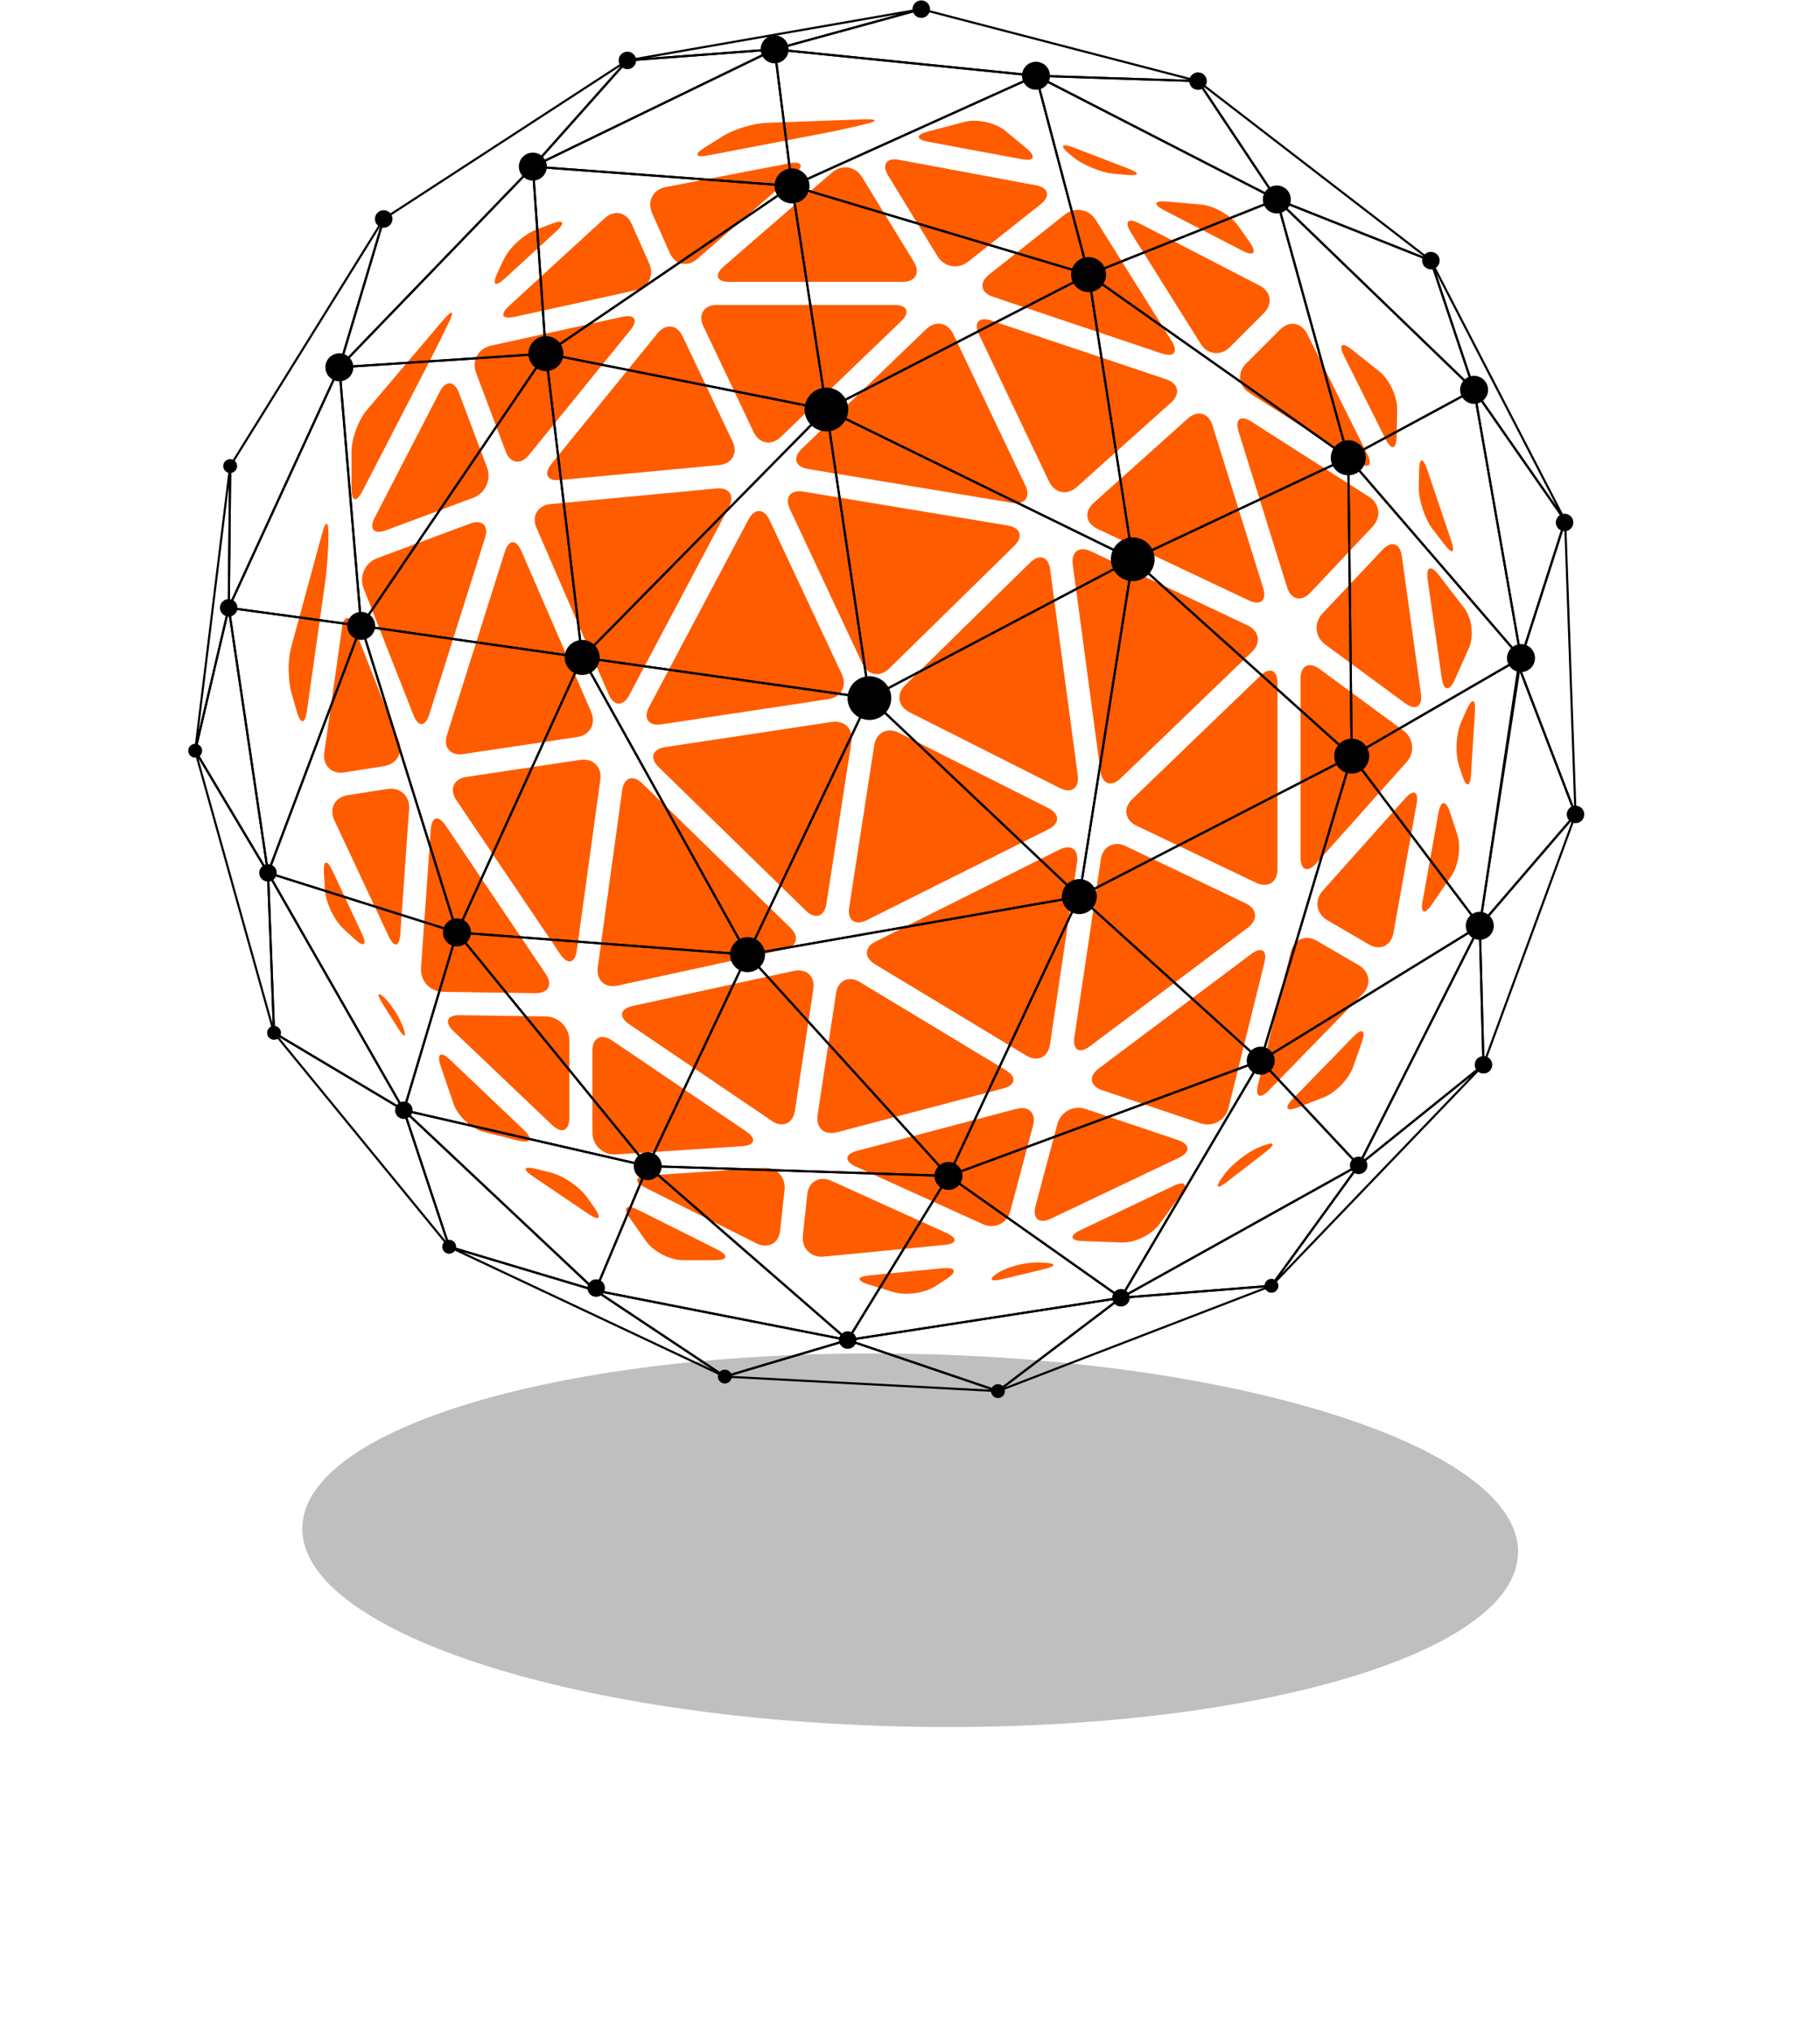 <svg width="441" height="492" viewBox="0 0 441 492" fill="none" xmlns="http://www.w3.org/2000/svg">
<g filter="url(#filter0_f_40_1902)">
<path d="M219.601 418.237C300.95 419.942 367.319 401.114 367.842 376.184C368.364 351.255 302.841 329.663 221.492 327.959C140.144 326.254 73.774 345.082 73.252 370.011C72.729 394.941 138.252 416.533 219.601 418.237Z" fill="black" fill-opacity="0.25"/>
</g>
<path fill-rule="evenodd" clip-rule="evenodd" d="M191.406 123.329C190.071 120.477 191.516 118.569 194.621 119.081L244.195 127.296C247.3 127.808 248.003 130.035 245.755 132.234L215.466 161.935C213.218 164.14 210.289 163.612 208.953 160.76L191.406 123.329Z" fill="#FF5C00"/>
<path fill-rule="evenodd" clip-rule="evenodd" d="M195.79 113.61C192.685 113.098 192.001 110.893 194.27 108.715L224.412 79.743C226.681 77.56 229.643 78.102 230.996 80.942L248.442 117.577C249.793 120.418 248.361 122.321 245.257 121.809L195.79 113.61Z" fill="#FF5C00"/>
<path fill-rule="evenodd" clip-rule="evenodd" d="M237.208 80.988C235.856 78.147 237.187 76.641 240.171 77.641L282.602 91.881C285.583 92.884 286.105 95.417 283.763 97.519L260.905 117.987C258.56 120.084 255.536 119.475 254.183 116.634L237.208 80.988Z" fill="#FF5C00"/>
<path fill-rule="evenodd" clip-rule="evenodd" d="M220.374 172.533C217.566 171.115 217.105 168.156 219.35 165.951L249.612 136.277C251.86 134.077 254.04 134.827 254.458 137.942L261.145 187.793C261.563 190.914 259.606 192.305 256.798 190.887L220.374 172.533Z" fill="#FF5C00"/>
<path fill-rule="evenodd" clip-rule="evenodd" d="M265.897 128.094C263.05 126.746 262.641 123.927 264.986 121.83L287.83 101.379C290.173 99.277 292.857 100.02 293.792 103.023L306.072 142.432C307.01 145.435 305.446 146.793 302.603 145.446L265.897 128.094Z" fill="#FF5C00"/>
<path fill-rule="evenodd" clip-rule="evenodd" d="M259.937 136.767C259.52 133.646 261.504 132.196 264.35 133.544L302.309 151.494C305.155 152.836 305.627 155.72 303.36 157.903L271.538 188.537C269.271 190.72 267.072 189.955 266.654 186.834L259.937 136.767Z" fill="#FF5C00"/>
<path fill-rule="evenodd" clip-rule="evenodd" d="M211.825 180.575C212.305 177.465 214.997 176.08 217.806 177.498L254.043 195.76C256.851 197.173 256.849 199.485 254.035 200.892L210.011 222.901C207.197 224.308 205.287 222.918 205.767 219.807L211.825 180.575Z" fill="#FF5C00"/>
<path fill-rule="evenodd" clip-rule="evenodd" d="M211.995 233.564C209.3 231.941 209.399 229.456 212.213 228.049L256.709 205.803C259.523 204.396 261.447 205.792 260.983 208.902L254.421 253.001C253.957 256.112 251.375 257.33 248.68 255.702L211.995 233.564Z" fill="#FF5C00"/>
<path fill-rule="evenodd" clip-rule="evenodd" d="M266.746 208.148C267.206 205.037 269.91 203.598 272.751 204.951L301.802 218.799C304.643 220.152 304.907 222.804 302.393 224.696L264.064 253.465C261.549 255.351 259.87 254.354 260.333 251.239L266.746 208.148Z" fill="#FF5C00"/>
<path fill-rule="evenodd" clip-rule="evenodd" d="M275.389 200.019C272.548 198.666 272.079 195.771 274.346 193.588L305.419 163.677C307.686 161.493 309.543 162.286 309.543 165.428V210.573C309.543 213.721 307.217 215.188 304.379 213.835L275.389 200.019Z" fill="#FF5C00"/>
<path fill-rule="evenodd" clip-rule="evenodd" d="M321.143 156.146C318.61 154.286 318.3 150.885 320.456 148.594L334.97 133.188C337.129 130.897 339.247 131.576 339.678 134.692L344.301 168.075C344.732 171.19 343.012 172.22 340.476 170.355L321.143 156.146Z" fill="#FF5C00"/>
<path fill-rule="evenodd" clip-rule="evenodd" d="M315.13 164.383C315.13 161.235 317.203 160.189 319.739 162.048L340.021 176.953C342.554 178.818 342.915 182.263 340.821 184.613L318.939 209.129C316.845 211.479 315.13 210.821 315.13 207.673V164.383Z" fill="#FF5C00"/>
<path fill-rule="evenodd" clip-rule="evenodd" d="M312.78 230.572C313.535 227.515 316.376 226.313 319.095 227.898L329.229 233.811C331.946 235.396 332.374 238.539 330.178 240.792L307.468 264.111C305.274 266.364 304.093 265.712 304.848 262.656L312.78 230.572Z" fill="#FF5C00"/>
<path fill-rule="evenodd" clip-rule="evenodd" d="M267.072 264.09C264.091 263.087 263.708 260.721 266.225 258.828L303.166 231.1C305.683 229.213 307.123 230.168 306.368 233.218L297.681 268.37C296.927 271.42 293.867 273.102 290.887 272.1L267.072 264.09Z" fill="#FF5C00"/>
<path fill-rule="evenodd" clip-rule="evenodd" d="M256.188 272.348C256.997 269.302 260.099 267.637 263.08 268.639L285.429 276.159C288.413 277.161 288.526 279.086 285.685 280.439L254.612 295.214C251.771 296.567 250.108 295.182 250.917 292.141L256.188 272.348Z" fill="#FF5C00"/>
<path fill-rule="evenodd" clip-rule="evenodd" d="M202.586 240.587C203.057 237.477 205.648 236.259 208.34 237.887L243.731 259.244C246.424 260.872 246.141 262.855 243.098 263.658L202.78 274.283C199.737 275.086 197.635 273.199 198.106 270.089L202.586 240.587Z" fill="#FF5C00"/>
<path fill-rule="evenodd" clip-rule="evenodd" d="M207.372 282.59C204.505 281.29 204.65 279.571 207.693 278.768L246.256 268.607C249.3 267.804 251.127 269.636 250.315 272.677L244.812 293.354C244.003 296.395 240.995 297.818 238.13 296.519L207.372 282.59Z" fill="#FF5C00"/>
<path fill-rule="evenodd" clip-rule="evenodd" d="M181.36 125.835C182.832 123.054 185.131 123.108 186.466 125.959L203.976 163.31C205.313 166.161 203.859 168.878 200.748 169.347L160.246 175.465C157.136 175.934 155.796 174.047 157.271 171.266L181.36 125.835Z" fill="#FF5C00"/>
<path fill-rule="evenodd" clip-rule="evenodd" d="M159.597 185.826C157.344 183.632 158.046 181.449 161.158 180.98L201.525 174.883C204.637 174.408 206.789 176.57 206.309 179.68L200.248 218.939C199.767 222.049 197.531 222.793 195.278 220.599L159.597 185.826Z" fill="#FF5C00"/>
<path fill-rule="evenodd" clip-rule="evenodd" d="M150.754 191.442C151.185 188.322 153.379 187.572 155.634 189.766L191.539 224.761C193.791 226.955 193.12 229.3 190.045 229.968L149.652 238.749C146.576 239.417 144.414 237.412 144.843 234.297L150.754 191.442Z" fill="#FF5C00"/>
<path fill-rule="evenodd" clip-rule="evenodd" d="M152.449 248.096C149.844 246.333 150.228 244.344 153.303 243.676L192.347 235.186C195.422 234.517 197.551 236.517 197.078 239.628L192.608 269.076C192.136 272.186 189.619 273.286 187.014 271.523L152.449 248.096Z" fill="#FF5C00"/>
<path fill-rule="evenodd" clip-rule="evenodd" d="M110.557 193.782C108.8 191.178 109.905 188.661 113.018 188.197L140.589 184.074C143.7 183.61 145.894 185.777 145.464 188.893L139.76 230.259C139.33 233.375 137.539 233.79 135.779 231.181L110.557 193.782Z" fill="#FF5C00"/>
<path fill-rule="evenodd" clip-rule="evenodd" d="M122.322 133.657C123.271 130.654 125.071 130.563 126.322 133.447L143.237 172.436C144.489 175.325 142.967 178.069 139.854 178.533L112.236 182.662C109.125 183.125 107.355 181.055 108.301 178.053L122.322 133.657Z" fill="#FF5C00"/>
<path fill-rule="evenodd" clip-rule="evenodd" d="M130.005 127.894C128.753 125.011 130.292 122.407 133.424 122.11L173.603 118.326C176.734 118.03 178.091 120.068 176.617 122.844L152.456 168.42C150.983 171.196 148.751 171.109 147.501 168.226L130.005 127.894Z" fill="#FF5C00"/>
<path fill-rule="evenodd" clip-rule="evenodd" d="M159.335 80.718C161.319 78.277 164.047 78.606 165.397 81.446L177.504 106.947C178.853 109.788 177.394 112.359 174.262 112.65L135.696 116.283C132.564 116.58 131.623 114.823 133.607 112.381L159.335 80.718Z" fill="#FF5C00"/>
<path fill-rule="evenodd" clip-rule="evenodd" d="M115.357 90.318C114.248 87.375 115.856 84.411 118.929 83.737L150.769 76.749C153.843 76.072 154.732 77.519 152.75 79.961L128.141 110.252C126.155 112.694 123.625 112.278 122.517 109.335L115.357 90.318Z" fill="#FF5C00"/>
<path fill-rule="evenodd" clip-rule="evenodd" d="M106.562 94.873C108.006 92.075 110.095 92.199 111.204 95.142L118.015 113.232C119.123 116.181 117.616 119.485 114.668 120.585L93.544 128.45C90.595 129.549 89.365 128.158 90.808 125.366L106.562 94.873Z" fill="#FF5C00"/>
<path fill-rule="evenodd" clip-rule="evenodd" d="M88.114 142.535C86.963 139.608 88.435 136.314 91.383 135.22L113.883 126.838C116.832 125.744 118.469 127.296 117.522 130.298L104.002 173.11C103.055 176.112 101.338 176.171 100.186 173.239L88.114 142.535Z" fill="#FF5C00"/>
<path fill-rule="evenodd" clip-rule="evenodd" d="M107.334 240.258C104.188 240.21 101.795 237.606 102.016 234.464L104.383 200.924C104.603 197.782 106.223 197.351 107.983 199.959L132.242 235.93C134.001 238.539 132.866 240.636 129.72 240.587L107.334 240.258Z" fill="#FF5C00"/>
<path fill-rule="evenodd" clip-rule="evenodd" d="M170.44 79.042C169.091 76.196 170.561 73.873 173.706 73.873H216.733C219.881 73.873 220.598 75.657 218.331 77.835L189.177 105.858C186.91 108.036 183.951 107.497 182.601 104.651L170.44 79.042Z" fill="#FF5C00"/>
<path fill-rule="evenodd" clip-rule="evenodd" d="M176.774 68.283C173.628 68.283 172.998 66.596 175.375 64.536L201.591 41.799C203.968 39.735 207.257 40.244 208.898 42.929L221.425 63.404C223.067 66.089 221.835 68.283 218.687 68.283L176.774 68.283Z" fill="#FF5C00"/>
<path fill-rule="evenodd" clip-rule="evenodd" d="M146.521 52.864C148.84 50.737 151.781 51.352 153.053 54.23L157.313 63.852C158.586 66.728 157.113 69.636 154.039 70.31L124.717 76.746C121.644 77.42 121.027 76.234 123.346 74.107L146.521 52.864Z" fill="#FF5C00"/>
<path fill-rule="evenodd" clip-rule="evenodd" d="M158.009 51.621C156.737 48.742 158.222 45.907 161.314 45.311L191.267 39.562C194.357 38.97 194.94 40.166 192.562 42.231L168.914 62.741C166.537 64.803 163.551 64.138 162.277 61.259L158.009 51.621Z" fill="#FF5C00"/>
<path fill-rule="evenodd" clip-rule="evenodd" d="M122.02 62.925C123.351 60.073 126.846 56.823 129.785 55.696L133.672 54.208C136.612 53.082 137.117 53.901 134.798 56.03L122.3 67.485C119.98 69.612 119.171 69.019 120.505 66.17L122.02 62.925Z" fill="#FF5C00"/>
<path fill-rule="evenodd" clip-rule="evenodd" d="M81.012 198.687C79.679 195.841 81.132 193.108 84.241 192.623L93.882 191.119C96.989 190.634 99.353 192.801 99.132 195.938L96.989 226.281C96.77 229.418 95.499 229.655 94.165 226.804L81.012 198.687Z" fill="#FF5C00"/>
<path fill-rule="evenodd" clip-rule="evenodd" d="M82.857 152.141C83.298 149.025 84.601 148.874 85.753 151.801L96.599 179.384C97.749 182.316 96.148 185.109 93.041 185.594L83.43 187.098C80.32 187.583 78.139 185.427 78.581 182.316L82.857 152.141Z" fill="#FF5C00"/>
<path fill-rule="evenodd" clip-rule="evenodd" d="M85.174 109.421C85.174 106.273 86.839 101.735 88.877 99.341L107.335 77.592C109.371 75.193 110.148 75.134 109.058 77.463C107.971 79.789 105.9 83.98 104.455 86.776L87.8 119.011C86.357 121.809 85.174 121.518 85.174 118.37V109.421Z" fill="#FF5C00"/>
<path fill-rule="evenodd" clip-rule="evenodd" d="M70.627 167.832C69.757 164.808 69.722 159.855 70.547 156.814L78.085 129.107C78.91 126.073 79.586 126.164 79.586 129.307V129.668C79.586 132.816 79.225 137.942 78.783 141.058L74.352 172.323C73.91 175.438 72.838 175.508 71.967 172.49L70.627 167.832Z" fill="#FF5C00"/>
<path fill-rule="evenodd" clip-rule="evenodd" d="M83.282 225.052C80.967 222.923 78.915 218.616 78.727 215.473L78.487 211.457C78.298 208.315 79.235 208.077 80.568 210.929L87.68 226.13C89.013 228.981 88.207 229.575 85.889 227.445L83.282 225.052Z" fill="#FF5C00"/>
<path fill-rule="evenodd" clip-rule="evenodd" d="M109.865 249.762C107.584 247.595 108.293 245.859 111.439 245.907L132.234 246.215C135.38 246.258 137.954 248.872 137.954 252.021V270.769C137.954 273.917 136.089 274.714 133.809 272.547L109.865 249.762Z" fill="#FF5C00"/>
<path fill-rule="evenodd" clip-rule="evenodd" d="M117.29 274.202C114.242 273.431 110.916 270.364 109.901 267.389L106.771 258.198C105.757 255.217 106.792 254.554 109.072 256.726L126.963 273.744C129.243 275.917 128.613 277.059 125.562 276.288L117.29 274.202Z" fill="#FF5C00"/>
<path fill-rule="evenodd" clip-rule="evenodd" d="M92.949 243.547C91.27 240.884 91.316 240.011 93.049 241.606C94.783 243.196 96.903 246.549 97.756 249.061C98.611 251.568 97.936 251.443 96.256 248.786L92.949 243.547Z" fill="#FF5C00"/>
<path fill-rule="evenodd" clip-rule="evenodd" d="M143.541 254.532C143.541 251.39 145.673 250.258 148.277 252.02L180.802 274.062C183.406 275.83 182.967 277.442 179.83 277.646L149.25 279.646C146.11 279.851 143.541 277.447 143.541 274.299L143.541 254.532Z" fill="#FF5C00"/>
<path fill-rule="evenodd" clip-rule="evenodd" d="M156.328 287.678C153.514 286.271 153.781 284.951 156.921 284.746L185.005 282.908C188.145 282.703 190.438 285.096 190.101 288.223L189.041 298.066C188.705 301.192 186.126 302.599 183.312 301.192L156.328 287.678Z" fill="#FF5C00"/>
<path fill-rule="evenodd" clip-rule="evenodd" d="M165.475 305.262C162.33 305.262 158.277 303.154 156.472 300.578L152.659 295.133C150.854 292.557 151.678 291.602 154.492 293.009L173.84 302.701C176.654 304.108 176.38 305.262 173.235 305.262H165.475Z" fill="#FF5C00"/>
<path fill-rule="evenodd" clip-rule="evenodd" d="M129.103 284.951C126.495 283.193 126.858 282.379 129.909 283.15L133.51 284.056C136.559 284.827 140.534 287.565 142.34 290.142L144.051 292.589C145.857 295.165 145.202 295.829 142.594 294.071L129.103 284.951Z" fill="#FF5C00"/>
<path fill-rule="evenodd" clip-rule="evenodd" d="M195.6 289.355C195.937 286.228 198.556 284.73 201.424 286.029L229.295 298.653C232.163 299.952 231.945 301.262 228.813 301.564L199.616 304.394C196.484 304.696 194.196 302.383 194.534 299.257L195.6 289.355Z" fill="#FF5C00"/>
<path fill-rule="evenodd" clip-rule="evenodd" d="M210.485 311.154C207.476 310.237 207.577 309.235 210.709 308.933L228.465 307.213C231.597 306.911 232.007 308.07 229.374 309.795L226.727 311.526C224.094 313.245 219.477 313.903 216.468 312.981L210.485 311.154Z" fill="#FF5C00"/>
<path fill-rule="evenodd" clip-rule="evenodd" d="M300.11 104.516C299.174 101.514 300.579 100.441 303.231 102.134L331.692 120.321C334.344 122.014 334.749 125.275 332.592 127.566L317.502 143.581C315.346 145.872 312.815 145.29 311.88 142.282L300.11 104.516Z" fill="#FF5C00"/>
<path fill-rule="evenodd" clip-rule="evenodd" d="M302.719 95.18C300.069 93.482 299.719 90.28 301.945 88.054L310.158 79.84C312.384 77.614 315.354 78.099 316.761 80.912L331.277 109.939C332.684 112.753 331.665 113.669 329.014 111.976L302.719 95.18Z" fill="#FF5C00"/>
<path fill-rule="evenodd" clip-rule="evenodd" d="M215.218 42.552C213.576 39.867 214.763 38.142 217.857 38.716L251.011 44.886C254.105 45.46 254.617 47.53 252.151 49.486L234.616 63.377C232.15 65.329 228.789 64.736 227.145 62.049L215.218 42.552Z" fill="#FF5C00"/>
<path fill-rule="evenodd" clip-rule="evenodd" d="M240.591 71.889C237.607 70.886 237.187 68.472 239.65 66.515L257.992 51.988C260.458 50.034 263.843 50.618 265.516 53.281L283.906 82.6C285.577 85.267 284.504 86.625 281.524 85.628L240.591 71.889Z" fill="#FF5C00"/>
<path fill-rule="evenodd" clip-rule="evenodd" d="M274.025 56.332C272.354 53.669 273.273 52.667 276.068 54.114L305.209 69.178C308.004 70.622 308.47 73.625 306.244 75.851L298.013 84.082C295.789 86.307 292.601 85.946 290.93 83.279L274.025 56.332Z" fill="#FF5C00"/>
<path fill-rule="evenodd" clip-rule="evenodd" d="M224.956 34.355C221.862 33.779 221.822 32.652 224.864 31.854L233.716 29.526C236.756 28.722 241.227 29.712 243.65 31.722L248.733 35.943C251.154 37.951 250.604 39.126 247.51 38.549L224.956 34.355Z" fill="#FF5C00"/>
<path fill-rule="evenodd" clip-rule="evenodd" d="M269.996 42.101C266.864 41.827 262.318 39.956 259.897 37.948L259.156 37.331C256.736 35.323 257.159 34.598 260.097 35.725L273.363 40.813C276.3 41.94 276.139 42.638 273.007 42.363L269.996 42.101Z" fill="#FF5C00"/>
<path fill-rule="evenodd" clip-rule="evenodd" d="M175.14 32.986C177.809 31.32 182.566 29.865 185.71 29.752L209.17 28.906C212.316 28.793 212.879 29.229 210.421 29.876C207.965 30.523 203.427 31.536 200.335 32.129L171.545 37.657C168.456 38.25 168.111 37.374 170.782 35.708L175.14 32.986Z" fill="#FF5C00"/>
<path fill-rule="evenodd" clip-rule="evenodd" d="M282.122 50.953C279.327 49.508 279.604 48.548 282.739 48.823L291.056 49.551C294.191 49.826 298.236 52.154 300.048 54.731L302.827 58.68C304.638 61.253 303.835 62.175 301.037 60.731L282.122 50.953Z" fill="#FF5C00"/>
<path fill-rule="evenodd" clip-rule="evenodd" d="M325.682 86.253C324.275 83.441 325.138 82.74 327.599 84.702L334.186 89.94C336.647 91.903 338.609 96.08 338.547 99.223L338.415 105.767C338.35 108.909 337.145 109.184 335.738 106.37L325.682 86.253Z" fill="#FF5C00"/>
<path fill-rule="evenodd" clip-rule="evenodd" d="M347.166 128.218C345.244 125.727 343.724 121.113 343.783 117.971L343.859 113.987C343.918 110.839 344.791 110.704 345.799 113.685L351.648 130.999C352.656 133.975 351.909 134.379 349.988 131.883L347.166 128.218Z" fill="#FF5C00"/>
<path fill-rule="evenodd" clip-rule="evenodd" d="M345.937 140.395C345.492 137.285 346.699 136.773 348.619 139.268L354.764 147.241C356.685 149.731 357.205 154.125 355.925 156.998L352.486 164.701C351.206 167.574 349.791 167.38 349.346 164.264L345.937 140.395Z" fill="#FF5C00"/>
<path fill-rule="evenodd" clip-rule="evenodd" d="M321.639 222.917C318.92 221.333 318.41 218.115 320.507 215.764L340.452 193.415C342.546 191.071 343.805 191.68 343.249 194.779L337.635 226.028C337.077 229.122 334.398 230.362 331.682 228.777L321.639 222.917Z" fill="#FF5C00"/>
<path fill-rule="evenodd" clip-rule="evenodd" d="M353.534 185.502C352.554 182.51 352.801 177.713 354.082 174.84L355.41 171.864C356.693 168.991 357.583 169.207 357.389 172.349L356.443 187.577C356.249 190.715 355.286 190.839 354.305 187.847L353.534 185.502Z" fill="#FF5C00"/>
<path fill-rule="evenodd" clip-rule="evenodd" d="M348.543 196.924C349.098 193.825 350.357 193.739 351.338 196.731L353.106 202.121C354.087 205.107 353.432 209.673 351.648 212.266L346.95 219.101C345.169 221.694 344.166 221.284 344.721 218.184L348.543 196.924Z" fill="#FF5C00"/>
<path fill-rule="evenodd" clip-rule="evenodd" d="M327.871 251.174C330.065 248.921 331.01 249.508 329.973 252.473L327.903 258.386C326.865 261.357 323.615 264.715 320.68 265.858L314.586 268.218C311.654 269.356 311.05 268.445 313.244 266.192L327.871 251.174Z" fill="#FF5C00"/>
<path fill-rule="evenodd" clip-rule="evenodd" d="M296.687 284.466C298.546 281.921 302.465 278.913 305.398 277.776L305.929 277.571C308.861 276.434 309.225 277.075 306.734 279L297.342 286.261C294.854 288.18 294.337 287.678 296.194 285.139L296.687 284.466Z" fill="#FF5C00"/>
<path fill-rule="evenodd" clip-rule="evenodd" d="M241.715 308.399C244.06 306.868 248.55 305.709 251.693 305.823L252.854 305.866C256 305.984 256.07 306.685 253.011 307.424L243.014 309.838C239.958 310.582 239.373 309.93 241.715 308.399Z" fill="#FF5C00"/>
<path fill-rule="evenodd" clip-rule="evenodd" d="M262.404 300.626C259.261 300.513 259.01 299.311 261.854 297.958L284.348 287.263C287.189 285.91 287.995 286.886 286.135 289.425L280.909 296.567C279.052 299.106 274.958 301.09 271.815 300.977L262.404 300.626Z" fill="#FF5C00"/>
<path d="M210.664 169.363C210.623 169.363 210.583 169.358 210.548 169.336C210.472 169.298 210.42 169.228 210.408 169.142L199.99 99.233C199.977 99.136 200.016 99.039 200.095 98.985C200.173 98.926 200.275 98.915 200.362 98.959L274.584 135.231C274.672 135.274 274.726 135.366 274.729 135.463C274.732 135.56 274.678 135.651 274.592 135.695L210.785 169.336C210.747 169.352 210.707 169.363 210.664 169.363ZM200.578 99.643L210.868 168.705L273.896 135.473L200.578 99.643Z" fill="black"/>
<path d="M274.47 135.727C274.43 135.727 274.392 135.716 274.354 135.7L200.133 99.427C200.044 99.384 199.989 99.293 199.988 99.195C199.988 99.099 200.041 99.007 200.128 98.964L263.646 66.283C263.722 66.245 263.811 66.245 263.883 66.283C263.959 66.32 264.01 66.39 264.024 66.477L274.726 135.424C274.743 135.522 274.702 135.619 274.624 135.678C274.578 135.711 274.524 135.727 274.47 135.727ZM200.828 99.185L274.136 135.015L263.565 66.911L200.828 99.185Z" fill="black"/>
<path d="M274.47 135.727C274.427 135.727 274.386 135.716 274.346 135.694C274.273 135.656 274.225 135.587 274.211 135.506L263.509 66.555C263.492 66.45 263.541 66.347 263.627 66.293C263.719 66.24 263.829 66.242 263.916 66.302L326.841 110.683C326.919 110.731 326.959 110.823 326.951 110.914C326.943 111.006 326.887 111.087 326.803 111.13L274.58 135.7C274.546 135.716 274.505 135.727 274.47 135.727ZM264.118 67.081L274.672 135.085L326.178 110.85L264.118 67.081Z" fill="black"/>
<path d="M261.525 217.441C261.46 217.441 261.396 217.419 261.347 217.371L210.486 169.293C210.425 169.234 210.397 169.153 210.407 169.067C210.418 168.986 210.469 168.916 210.543 168.873L274.349 135.236C274.435 135.193 274.54 135.198 274.621 135.252C274.699 135.312 274.742 135.409 274.726 135.506L261.784 217.225C261.768 217.317 261.7 217.397 261.611 217.43C261.581 217.441 261.555 217.441 261.525 217.441ZM211.107 169.164L261.347 216.654L274.131 135.937L211.107 169.164Z" fill="black"/>
<path d="M327.534 183.421C327.472 183.421 327.407 183.394 327.358 183.351L274.295 135.662C274.23 135.603 274.198 135.516 274.211 135.43C274.225 135.344 274.279 135.268 274.357 135.231L326.582 110.656C326.663 110.618 326.755 110.623 326.83 110.672C326.906 110.72 326.951 110.801 326.954 110.887L327.795 183.157C327.795 183.259 327.736 183.351 327.639 183.394C327.607 183.411 327.569 183.421 327.534 183.421ZM274.934 135.533L327.267 182.57L326.437 111.303L274.934 135.533Z" fill="black"/>
<path d="M261.525 217.441C261.471 217.441 261.417 217.424 261.374 217.392C261.294 217.338 261.253 217.241 261.269 217.144L274.211 135.425C274.228 135.333 274.292 135.252 274.381 135.22C274.473 135.188 274.572 135.209 274.643 135.274L327.709 182.968C327.771 183.023 327.803 183.109 327.793 183.195C327.779 183.276 327.728 183.351 327.652 183.389L261.643 217.414C261.606 217.435 261.566 217.441 261.525 217.441ZM274.651 135.98L261.862 216.718L327.078 183.103L274.651 135.98Z" fill="black"/>
<path d="M181.132 231.509C181.051 231.509 180.974 231.472 180.924 231.407C180.865 231.332 180.854 231.224 180.897 231.138L210.429 168.991C210.464 168.916 210.534 168.862 210.618 168.851C210.699 168.835 210.782 168.856 210.843 168.916L261.706 216.993C261.776 217.063 261.803 217.166 261.776 217.257C261.746 217.349 261.668 217.424 261.571 217.441L181.175 231.504C181.161 231.509 181.145 231.509 181.132 231.509ZM210.744 169.541L181.582 230.906L260.97 217.015L210.744 169.541Z" fill="black"/>
<path d="M229.821 285.112C229.748 285.112 229.678 285.085 229.63 285.026L180.939 231.423C180.876 231.353 180.854 231.256 180.885 231.164C180.917 231.073 180.993 231.008 181.086 230.992L261.482 216.928C261.576 216.912 261.673 216.95 261.733 217.026C261.792 217.101 261.803 217.203 261.762 217.295L230.056 284.961C230.018 285.042 229.945 285.096 229.859 285.112C229.845 285.112 229.835 285.112 229.821 285.112ZM181.641 231.423L229.751 284.39L261.078 217.527L181.641 231.423Z" fill="black"/>
<path d="M229.821 285.112C229.748 285.112 229.678 285.085 229.63 285.032C229.557 284.951 229.541 284.837 229.587 284.746L261.291 217.074C261.326 216.999 261.393 216.945 261.477 216.928C261.555 216.912 261.638 216.934 261.7 216.988L305.657 256.742C305.727 256.801 305.756 256.893 305.738 256.985C305.721 257.076 305.659 257.147 305.573 257.179L229.91 285.096C229.88 285.107 229.851 285.112 229.821 285.112ZM261.611 217.613L230.325 284.39L304.991 256.839L261.611 217.613Z" fill="black"/>
<path d="M305.484 257.195C305.419 257.195 305.357 257.174 305.309 257.13L261.352 217.376C261.288 217.316 261.255 217.236 261.269 217.149C261.28 217.063 261.331 216.993 261.406 216.95L327.415 182.931C327.507 182.882 327.62 182.893 327.698 182.958C327.779 183.028 327.811 183.136 327.782 183.233L305.732 257.012C305.708 257.092 305.64 257.163 305.554 257.184C305.53 257.19 305.508 257.195 305.484 257.195ZM261.978 217.241L305.352 256.467L327.111 183.669L261.978 217.241Z" fill="black"/>
<path d="M358.561 224.529C358.481 224.529 358.405 224.491 358.354 224.421L327.326 183.319C327.281 183.254 327.264 183.179 327.278 183.109C327.294 183.033 327.34 182.974 327.402 182.936L368.423 159.186C368.509 159.137 368.614 159.137 368.698 159.197C368.781 159.256 368.825 159.353 368.808 159.45L358.817 224.308C358.804 224.41 358.726 224.491 358.626 224.518C358.604 224.524 358.583 224.529 358.561 224.529ZM327.919 183.238L358.399 223.618L368.213 159.908L327.919 183.238Z" fill="black"/>
<path d="M305.484 257.195C305.428 257.195 305.371 257.179 305.325 257.141C305.239 257.076 305.204 256.963 305.236 256.861L327.283 183.087C327.313 182.99 327.391 182.92 327.488 182.904C327.585 182.888 327.682 182.925 327.741 183.001L358.769 224.108C358.812 224.168 358.831 224.243 358.817 224.313C358.804 224.389 358.761 224.448 358.699 224.486L305.619 257.157C305.579 257.184 305.53 257.195 305.484 257.195ZM327.636 183.729L305.929 256.354L358.181 224.195L327.636 183.729Z" fill="black"/>
<path d="M271.619 314.63C271.548 314.63 271.481 314.603 271.433 314.555C271.349 314.469 271.336 314.339 271.395 314.242L305.26 256.802C305.301 256.731 305.374 256.683 305.454 256.678C305.538 256.667 305.619 256.699 305.673 256.758L329.407 282.115C329.461 282.174 329.485 282.255 329.472 282.331C329.461 282.411 329.413 282.482 329.342 282.52L271.745 314.598C271.705 314.62 271.659 314.63 271.619 314.63ZM305.532 257.368L272.327 313.676L328.798 282.228L305.532 257.368Z" fill="black"/>
<path d="M271.619 314.63C271.565 314.63 271.513 314.614 271.468 314.587L229.67 285.064C229.592 285.01 229.549 284.913 229.562 284.821C229.576 284.724 229.641 284.643 229.729 284.611L305.393 256.688C305.498 256.656 305.614 256.683 305.684 256.769C305.754 256.85 305.765 256.974 305.708 257.066L271.842 314.506C271.805 314.566 271.743 314.609 271.673 314.625C271.654 314.63 271.638 314.63 271.619 314.63ZM230.374 284.929L271.538 313.994L304.889 257.432L230.374 284.929Z" fill="black"/>
<path d="M205.412 324.872C205.325 324.872 205.243 324.829 205.195 324.759C205.14 324.673 205.137 324.565 205.191 324.473L229.597 284.718C229.638 284.654 229.697 284.611 229.767 284.6C229.837 284.584 229.913 284.6 229.969 284.643L271.767 314.161C271.853 314.221 271.896 314.328 271.869 314.431C271.848 314.533 271.762 314.614 271.656 314.63L205.451 324.867C205.439 324.872 205.424 324.872 205.412 324.872ZM229.897 285.225L205.928 324.268L270.942 314.215L229.897 285.225Z" fill="black"/>
<path d="M229.821 285.112C229.818 285.112 229.816 285.112 229.813 285.112L156.942 282.73C156.855 282.724 156.775 282.681 156.729 282.606C156.684 282.53 156.678 282.438 156.716 282.358L180.897 231.138C180.933 231.062 181.008 231.003 181.093 230.992C181.18 230.982 181.267 231.009 181.323 231.073L230.012 284.681C230.083 284.756 230.101 284.87 230.056 284.962C230.012 285.053 229.921 285.112 229.821 285.112ZM157.355 282.223L229.215 284.573L181.199 231.714L157.355 282.223Z" fill="black"/>
<path d="M205.412 324.872C205.35 324.872 205.289 324.851 205.241 324.807L156.781 282.665C156.697 282.595 156.669 282.476 156.709 282.374C156.748 282.271 156.848 282.201 156.958 282.212L229.829 284.594C229.921 284.594 230.007 284.648 230.05 284.729C230.093 284.81 230.091 284.913 230.042 284.988L205.634 324.748C205.594 324.813 205.527 324.856 205.451 324.867C205.439 324.872 205.424 324.872 205.412 324.872ZM157.673 282.751L205.351 324.214L229.366 285.101L157.673 282.751Z" fill="black"/>
<path d="M210.664 169.363C210.653 169.363 210.639 169.363 210.628 169.363L141.032 159.52C140.935 159.504 140.855 159.439 140.822 159.348C140.79 159.251 140.814 159.148 140.884 159.078L200.063 99.012C200.132 98.942 200.236 98.915 200.327 98.948C200.421 98.975 200.49 99.055 200.505 99.152L210.922 169.067C210.933 169.147 210.906 169.228 210.849 169.288C210.798 169.336 210.733 169.363 210.664 169.363ZM141.616 159.078L210.356 168.797L200.067 99.746L141.616 159.078Z" fill="black"/>
<path d="M181.132 231.51C181.038 231.51 180.95 231.461 180.904 231.375L140.841 159.391C140.792 159.304 140.798 159.197 140.854 159.116C140.91 159.035 141.007 158.992 141.105 159.003L210.701 168.846C210.782 168.856 210.855 168.91 210.892 168.98C210.933 169.056 210.936 169.142 210.899 169.218L181.366 231.359C181.323 231.45 181.237 231.504 181.14 231.51C181.137 231.51 181.135 231.51 181.132 231.51ZM141.55 159.59L181.113 230.685L210.278 169.315L141.55 159.59Z" fill="black"/>
<path d="M181.132 231.51C181.124 231.51 181.119 231.51 181.112 231.51L110.706 226.119C110.621 226.114 110.544 226.065 110.501 225.995C110.458 225.92 110.454 225.833 110.49 225.753L140.833 159.154C140.872 159.067 140.96 159.008 141.059 159.003C141.162 158.997 141.248 159.051 141.297 159.137L181.358 231.122C181.404 231.208 181.402 231.31 181.35 231.391C181.302 231.466 181.22 231.51 181.132 231.51ZM111.115 225.634L180.668 230.955L141.092 159.838L111.115 225.634Z" fill="black"/>
<path d="M156.95 282.73C156.872 282.73 156.799 282.697 156.751 282.632L110.524 226.028C110.458 225.947 110.447 225.833 110.496 225.742C110.543 225.65 110.644 225.596 110.745 225.602L181.151 230.992C181.237 230.997 181.313 231.046 181.356 231.116C181.399 231.191 181.403 231.283 181.366 231.358L157.185 282.579C157.147 282.659 157.072 282.719 156.983 282.729C156.972 282.73 156.961 282.73 156.95 282.73ZM111.309 226.168L156.891 281.986L180.736 231.477L111.309 226.168Z" fill="black"/>
<path d="M110.724 226.124C110.719 226.124 110.714 226.124 110.708 226.124C110.6 226.114 110.509 226.044 110.476 225.941L87.268 151.682C87.242 151.602 87.26 151.505 87.319 151.44C87.376 151.37 87.466 151.337 87.553 151.348L141.105 159.002C141.186 159.019 141.256 159.067 141.296 159.137C141.335 159.207 141.339 159.294 141.304 159.369L110.962 225.968C110.918 226.065 110.827 226.124 110.724 226.124ZM87.888 151.919L110.77 225.138L140.687 159.472L87.888 151.919Z" fill="black"/>
<path d="M141.067 159.52C141.057 159.52 141.043 159.52 141.032 159.52L87.479 151.866C87.392 151.849 87.315 151.796 87.278 151.709C87.242 151.629 87.252 151.537 87.302 151.461L132.06 85.515C132.122 85.428 132.229 85.385 132.337 85.407C132.443 85.434 132.521 85.526 132.534 85.633L141.326 159.229C141.337 159.31 141.307 159.391 141.251 159.45C141.201 159.499 141.135 159.52 141.067 159.52ZM87.966 151.407L140.771 158.96L132.1 86.383L87.966 151.407Z" fill="black"/>
<path d="M141.067 159.52C141.04 159.52 141.011 159.52 140.984 159.509C140.889 159.477 140.822 159.391 140.811 159.294L132.017 85.692C132.009 85.612 132.038 85.525 132.099 85.472C132.16 85.412 132.243 85.391 132.327 85.407L200.298 98.937C200.392 98.958 200.467 99.023 200.497 99.115C200.524 99.206 200.5 99.308 200.432 99.373L141.253 159.444C141.204 159.493 141.137 159.52 141.067 159.52ZM132.576 85.989L141.261 158.695L199.724 99.352L132.576 85.989Z" fill="black"/>
<path d="M200.248 99.454C200.23 99.454 200.214 99.449 200.198 99.449L132.224 85.919C132.122 85.897 132.041 85.817 132.021 85.714C132.001 85.612 132.044 85.504 132.13 85.445L191.759 44.824C191.834 44.772 191.929 44.764 192.01 44.799C192.092 44.834 192.15 44.91 192.163 44.999L200.505 99.152C200.517 99.239 200.489 99.325 200.427 99.379C200.378 99.427 200.314 99.454 200.248 99.454ZM132.933 85.525L199.934 98.867L191.713 45.486L132.933 85.525Z" fill="black"/>
<path d="M132.275 85.924C132.236 85.924 132.197 85.914 132.162 85.898C132.079 85.854 132.022 85.774 132.017 85.682L128.857 40.379C128.851 40.304 128.879 40.231 128.933 40.177C128.986 40.123 129.063 40.096 129.136 40.102L191.926 44.778C192.037 44.786 192.128 44.864 192.158 44.969C192.187 45.077 192.145 45.19 192.053 45.255L132.421 85.876C132.378 85.908 132.327 85.924 132.275 85.924ZM129.397 40.641L132.505 85.191L191.145 45.241L129.397 40.641Z" fill="black"/>
<path d="M82.233 89.229C82.131 89.229 82.039 89.175 81.996 89.078C81.95 88.981 81.97 88.868 82.045 88.792L128.928 40.182C129.001 40.107 129.109 40.08 129.206 40.118C129.3 40.15 129.367 40.242 129.375 40.344L132.534 85.644C132.54 85.714 132.517 85.779 132.472 85.832C132.426 85.886 132.362 85.919 132.293 85.919L82.249 89.229C82.244 89.229 82.239 89.229 82.233 89.229ZM128.899 40.964L82.887 88.668L131.998 85.418L128.899 40.964Z" fill="black"/>
<path d="M87.516 151.866C87.494 151.866 87.473 151.866 87.451 151.86C87.343 151.828 87.268 151.736 87.257 151.628L81.973 88.991C81.966 88.921 81.99 88.851 82.035 88.803C82.081 88.749 82.147 88.716 82.214 88.711L132.259 85.401C132.356 85.396 132.452 85.444 132.502 85.531C132.55 85.617 132.547 85.725 132.491 85.805L87.731 151.752C87.683 151.822 87.602 151.866 87.516 151.866ZM82.514 89.213L87.713 150.852L131.761 85.957L82.514 89.213Z" fill="black"/>
<path d="M110.724 226.125C110.7 226.125 110.673 226.119 110.646 226.108L64.86 211.683C64.793 211.662 64.736 211.613 64.704 211.554C64.674 211.489 64.67 211.414 64.695 211.344L87.273 151.515C87.312 151.413 87.413 151.337 87.524 151.348C87.635 151.348 87.731 151.424 87.765 151.526L110.972 225.785C111.002 225.877 110.978 225.979 110.908 226.049C110.859 226.098 110.793 226.125 110.724 226.125ZM65.278 211.274L110.328 225.467L87.494 152.405L65.278 211.274Z" fill="black"/>
<path d="M200.248 99.454C200.207 99.454 200.167 99.444 200.13 99.427C200.055 99.384 200.004 99.314 199.99 99.233L191.649 45.077C191.635 44.99 191.667 44.899 191.736 44.842C191.802 44.783 191.896 44.764 191.98 44.788L263.84 66.267C263.943 66.296 264.015 66.385 264.023 66.49C264.034 66.596 263.978 66.698 263.886 66.747L200.366 99.422C200.33 99.444 200.289 99.454 200.248 99.454ZM192.227 45.406L200.449 98.797L263.072 66.579L192.227 45.406Z" fill="black"/>
<path d="M263.767 66.773C263.74 66.773 263.716 66.773 263.692 66.763L191.832 45.287C191.728 45.255 191.654 45.163 191.647 45.055C191.641 44.947 191.7 44.845 191.799 44.802L250.919 18.114C250.989 18.082 251.068 18.082 251.138 18.114C251.208 18.146 251.256 18.211 251.278 18.284L264.018 66.45C264.042 66.542 264.016 66.636 263.945 66.703C263.897 66.749 263.832 66.773 263.767 66.773ZM192.648 44.988L263.395 66.132L250.852 18.712L192.648 44.988Z" fill="black"/>
<path d="M191.907 45.298C191.899 45.298 191.894 45.298 191.887 45.298L129.096 40.619C128.979 40.611 128.882 40.525 128.86 40.408C128.839 40.295 128.896 40.177 129.003 40.128L187.592 11.715C187.668 11.677 187.756 11.68 187.829 11.72C187.902 11.758 187.953 11.834 187.964 11.915L192.163 45.006C192.174 45.082 192.148 45.16 192.095 45.217C192.045 45.268 191.977 45.298 191.907 45.298ZM130.098 40.172L191.608 44.754L187.493 12.341L130.098 40.172Z" fill="black"/>
<path d="M191.907 45.298C191.862 45.298 191.818 45.287 191.779 45.266C191.708 45.222 191.659 45.153 191.649 45.072L187.447 11.979C187.436 11.904 187.463 11.823 187.52 11.769C187.575 11.71 187.652 11.683 187.732 11.689L251.051 18.092C251.17 18.103 251.264 18.192 251.283 18.308C251.302 18.424 251.24 18.54 251.132 18.588L192.014 45.276C191.98 45.29 191.942 45.298 191.907 45.298ZM188.005 12.241L192.12 44.657L250.035 18.513L188.005 12.241Z" fill="black"/>
<path d="M129.117 40.622C129.036 40.622 128.959 40.587 128.909 40.517C128.834 40.419 128.839 40.279 128.921 40.188L151.832 14.462C151.875 14.41 151.938 14.381 152.004 14.375L187.687 11.688C187.808 11.68 187.924 11.758 187.956 11.882C187.988 12.001 187.932 12.128 187.819 12.184L129.23 40.594C129.192 40.614 129.154 40.622 129.117 40.622ZM152.15 14.885L130.181 39.557L186.363 12.311L152.15 14.885Z" fill="black"/>
<path d="M64.938 211.7C64.93 211.7 64.921 211.7 64.911 211.694C64.793 211.684 64.698 211.592 64.682 211.473L55.168 147.273C55.157 147.192 55.184 147.111 55.241 147.052C55.298 146.993 55.381 146.966 55.462 146.977L87.551 151.348C87.63 151.359 87.699 151.407 87.74 151.472C87.78 151.542 87.788 151.623 87.76 151.699L65.181 211.527C65.143 211.63 65.046 211.7 64.938 211.7ZM55.734 147.537L65.048 210.411L87.157 151.823L55.734 147.537Z" fill="black"/>
<path d="M87.516 151.866C87.505 151.866 87.494 151.866 87.481 151.866L55.391 147.488C55.309 147.478 55.238 147.429 55.197 147.359C55.158 147.289 55.154 147.197 55.189 147.122L81.996 88.862C82.045 88.754 82.158 88.695 82.278 88.716C82.393 88.733 82.481 88.83 82.492 88.948L87.776 151.585C87.783 151.661 87.753 151.741 87.696 151.796C87.648 151.839 87.583 151.866 87.516 151.866ZM55.809 147.025L87.23 151.305L82.055 89.973L55.809 147.025Z" fill="black"/>
<path d="M82.233 89.229C82.188 89.229 82.141 89.218 82.101 89.196C81.997 89.132 81.949 89.013 81.983 88.895L92.72 52.969C92.739 52.91 92.777 52.855 92.828 52.823L151.883 14.416C151.992 14.346 152.136 14.368 152.223 14.465C152.306 14.564 152.306 14.713 152.22 14.81L129.311 40.533L82.419 89.153C82.369 89.202 82.301 89.229 82.233 89.229ZM93.192 53.206L82.788 88.021L128.928 40.182L150.542 15.909L93.192 53.206Z" fill="black"/>
<path d="M55.426 147.494C55.408 147.494 55.389 147.494 55.369 147.489C55.248 147.462 55.165 147.354 55.165 147.23L55.513 112.893C55.514 112.844 55.526 112.801 55.553 112.758L92.75 52.903C92.817 52.793 92.959 52.753 93.079 52.804C93.197 52.858 93.257 52.99 93.219 53.117L82.481 89.045L55.661 147.343C55.618 147.435 55.526 147.494 55.426 147.494ZM56.033 112.974L55.699 146.023L81.996 88.862L92.165 54.834L56.033 112.974Z" fill="black"/>
<path d="M64.938 211.7C64.849 211.7 64.763 211.651 64.714 211.57L47.073 181.987C47.039 181.928 47.028 181.864 47.042 181.799L55.173 147.176C55.202 147.052 55.3 146.971 55.437 146.971C55.561 146.976 55.664 147.074 55.682 147.197L65.195 211.398C65.213 211.522 65.143 211.64 65.025 211.684C64.998 211.694 64.968 211.7 64.938 211.7ZM47.573 181.815L64.488 210.174L55.367 148.615L47.573 181.815Z" fill="black"/>
<path d="M47.295 182.117C47.282 182.117 47.265 182.111 47.251 182.111C47.114 182.09 47.02 181.961 47.039 181.826L55.516 112.866C55.532 112.726 55.65 112.623 55.79 112.634C55.928 112.645 56.034 112.763 56.033 112.898L55.685 147.235L47.548 181.912C47.522 182.036 47.413 182.117 47.295 182.117ZM55.467 117.512L48.139 177.131L55.173 147.176L55.467 117.512Z" fill="black"/>
<path d="M97.851 269.2C97.758 269.2 97.671 269.151 97.626 269.065L64.712 211.565C64.66 211.473 64.668 211.36 64.736 211.274C64.803 211.193 64.915 211.155 65.016 211.187L110.803 225.612C110.939 225.655 111.015 225.801 110.975 225.936L98.1 269.011C98.07 269.113 97.984 269.183 97.881 269.194C97.871 269.2 97.86 269.2 97.851 269.2ZM65.493 211.883L97.775 268.283L110.402 226.033L65.493 211.883Z" fill="black"/>
<path d="M97.851 269.2C97.805 269.2 97.759 269.183 97.717 269.162L66.269 250.414C66.194 250.365 66.145 250.284 66.143 250.198L64.679 211.446C64.674 211.327 64.752 211.22 64.866 211.187C64.981 211.155 65.105 211.204 65.164 211.306L98.076 268.811C98.135 268.914 98.116 269.043 98.032 269.124C97.984 269.173 97.917 269.2 97.851 269.2ZM66.658 250.037L97.132 268.208L65.239 212.487L66.658 250.037Z" fill="black"/>
<path d="M66.401 250.446C66.288 250.446 66.183 250.371 66.154 250.257L47.046 181.928C47.009 181.799 47.074 181.669 47.193 181.616C47.314 181.567 47.451 181.61 47.519 181.723L65.162 211.306C65.183 211.344 65.197 211.381 65.198 211.43L66.663 250.177C66.668 250.311 66.574 250.424 66.442 250.446C66.428 250.446 66.415 250.446 66.401 250.446ZM48.071 183.664L66.059 247.999L64.682 211.516L48.071 183.664Z" fill="black"/>
<path d="M156.95 282.73C156.931 282.73 156.913 282.73 156.894 282.724L97.793 269.189C97.723 269.178 97.662 269.13 97.626 269.07C97.591 269.005 97.581 268.93 97.602 268.865L110.477 225.79C110.504 225.699 110.579 225.629 110.675 225.607C110.768 225.591 110.866 225.623 110.927 225.699L157.153 282.304C157.223 282.39 157.231 282.514 157.171 282.606C157.124 282.687 157.039 282.73 156.95 282.73ZM98.18 268.747L156.271 282.045L110.835 226.405L98.18 268.747Z" fill="black"/>
<path d="M144.291 312.868C144.225 312.868 144.161 312.841 144.113 312.798L97.673 269.129C97.588 269.049 97.566 268.919 97.62 268.817C97.677 268.715 97.793 268.66 97.909 268.682L157.009 282.217C157.084 282.233 157.147 282.282 157.182 282.352C157.217 282.417 157.22 282.498 157.19 282.573L144.531 312.706C144.496 312.786 144.428 312.841 144.345 312.862C144.326 312.862 144.308 312.868 144.291 312.868ZM98.728 269.404L144.196 312.162L156.592 282.654L98.728 269.404Z" fill="black"/>
<path d="M144.291 312.868C144.266 312.868 144.239 312.862 144.215 312.857L108.765 302.259C108.684 302.238 108.62 302.173 108.593 302.092L97.604 269.022C97.566 268.909 97.609 268.785 97.712 268.72C97.812 268.655 97.942 268.666 98.029 268.747L144.469 312.415C144.556 312.502 144.575 312.631 144.514 312.739C144.469 312.819 144.381 312.868 144.291 312.868ZM109.043 301.801L143.311 312.043L98.422 269.83L109.043 301.801Z" fill="black"/>
<path d="M108.84 302.27C108.765 302.27 108.69 302.238 108.638 302.178L66.202 250.355C66.121 250.258 66.124 250.117 66.205 250.02C66.288 249.923 66.427 249.902 66.536 249.966L97.984 268.715C98.038 268.747 98.079 268.795 98.098 268.855L109.086 301.93C109.126 302.049 109.075 302.178 108.965 302.238C108.927 302.259 108.884 302.27 108.84 302.27ZM67.544 251.174L108.15 300.755L97.635 269.113L67.544 251.174Z" fill="black"/>
<path d="M205.412 324.872C205.396 324.872 205.378 324.872 205.362 324.867L144.239 312.862C144.164 312.846 144.097 312.798 144.062 312.727C144.024 312.657 144.02 312.577 144.051 312.507L156.711 282.369C156.743 282.293 156.812 282.234 156.892 282.218C156.972 282.196 157.058 282.218 157.122 282.271L205.583 324.414C205.672 324.495 205.698 324.619 205.645 324.727C205.602 324.818 205.51 324.872 205.412 324.872ZM144.655 312.415L204.508 324.171L157.051 282.902L144.655 312.415Z" fill="black"/>
<path d="M175.634 333.712C175.582 333.712 175.533 333.702 175.488 333.669L144.145 312.824C144.043 312.754 144.002 312.62 144.05 312.506C144.097 312.393 144.218 312.329 144.339 312.35L205.462 324.355C205.58 324.382 205.666 324.479 205.672 324.603C205.677 324.721 205.601 324.829 205.486 324.861L175.706 333.702C175.682 333.712 175.658 333.712 175.634 333.712ZM145.521 313.116L175.677 333.173L204.324 324.662L145.521 313.116Z" fill="black"/>
<path d="M175.634 333.712C175.596 333.712 175.558 333.707 175.523 333.691L108.73 302.248C108.606 302.189 108.548 302.044 108.598 301.92C108.646 301.79 108.781 301.72 108.913 301.763L144.365 312.355C144.391 312.366 144.412 312.377 144.434 312.388L175.777 333.238C175.89 333.314 175.926 333.464 175.86 333.583C175.811 333.669 175.724 333.712 175.634 333.712ZM112.09 303.256L172.549 331.718L144.178 312.846L112.09 303.256Z" fill="black"/>
<path d="M327.534 183.421C327.488 183.421 327.445 183.411 327.404 183.383C327.324 183.34 327.275 183.254 327.272 183.162L326.434 110.893C326.431 110.785 326.499 110.688 326.601 110.65C326.701 110.612 326.82 110.639 326.889 110.72L368.746 159.24C368.8 159.299 368.822 159.38 368.808 159.455C368.795 159.531 368.749 159.595 368.682 159.639L327.663 183.384C327.623 183.405 327.58 183.421 327.534 183.421ZM326.96 111.599L327.79 182.71L368.148 159.342L326.96 111.599Z" fill="black"/>
<path d="M368.552 159.671C368.477 159.671 368.404 159.639 368.356 159.579L326.496 111.06C326.445 111.001 326.423 110.925 326.437 110.844C326.453 110.769 326.501 110.699 326.569 110.661L357.06 94.204C357.133 94.166 357.221 94.166 357.297 94.198C357.372 94.236 357.424 94.306 357.437 94.387L368.808 159.369C368.827 159.482 368.768 159.595 368.663 159.644C368.628 159.666 368.59 159.671 368.552 159.671ZM327.1 110.968L368.132 158.528L356.99 94.835L327.1 110.968Z" fill="black"/>
<path d="M263.767 66.773C263.727 66.773 263.687 66.765 263.649 66.746C263.581 66.714 263.533 66.655 263.514 66.579L250.774 18.416C250.749 18.319 250.782 18.211 250.862 18.146C250.943 18.081 251.052 18.07 251.143 18.119L309.505 48.084C309.597 48.133 309.651 48.227 309.648 48.327C309.643 48.43 309.578 48.521 309.484 48.559L263.862 66.757C263.832 66.768 263.8 66.773 263.767 66.773ZM251.426 18.847L263.943 66.164L308.761 48.287L251.426 18.847Z" fill="black"/>
<path d="M326.693 111.152C326.642 111.152 326.588 111.135 326.545 111.103L263.617 66.728C263.538 66.671 263.495 66.579 263.509 66.485C263.52 66.391 263.582 66.31 263.671 66.272L309.293 48.074C309.36 48.047 309.436 48.052 309.503 48.084C309.57 48.117 309.619 48.176 309.638 48.246L326.944 110.823C326.974 110.931 326.933 111.044 326.842 111.103C326.798 111.135 326.744 111.152 326.693 111.152ZM264.306 66.579L326.248 110.262L309.214 48.667L264.306 66.579Z" fill="black"/>
<path d="M326.693 111.152C326.658 111.152 326.623 111.146 326.591 111.13C326.518 111.103 326.464 111.038 326.442 110.963L309.139 48.386C309.107 48.273 309.155 48.155 309.255 48.093C309.355 48.033 309.484 48.047 309.567 48.128L357.362 94.247C357.424 94.306 357.454 94.387 357.44 94.468C357.429 94.554 357.378 94.624 357.305 94.662L326.817 111.119C326.779 111.141 326.736 111.152 326.693 111.152ZM309.894 49.163L326.857 110.51L356.747 94.376L309.894 49.163Z" fill="black"/>
<path d="M309.387 48.575C309.346 48.575 309.306 48.567 309.268 48.548L250.906 18.583C250.798 18.526 250.744 18.402 250.774 18.286C250.803 18.168 250.903 18.079 251.035 18.089L290.304 19.391C290.391 19.391 290.466 19.434 290.515 19.504L309.602 48.171C309.67 48.273 309.662 48.403 309.581 48.489C309.532 48.548 309.46 48.575 309.387 48.575ZM252.175 18.648L308.616 47.629L290.154 19.904L252.175 18.648Z" fill="black"/>
<path d="M346.71 63.386C346.678 63.386 346.646 63.377 346.613 63.367L309.293 48.559C309.241 48.538 309.201 48.505 309.171 48.462L290.081 19.796C290.011 19.688 290.027 19.548 290.119 19.462C290.213 19.373 290.356 19.364 290.456 19.445L346.87 62.919C346.972 63 347.002 63.14 346.937 63.254C346.888 63.337 346.802 63.386 346.71 63.386ZM309.559 48.106L345.085 62.202L291.388 20.82L309.559 48.106Z" fill="black"/>
<path d="M290.296 19.909C290.294 19.909 290.291 19.909 290.288 19.909L251.016 18.61L187.678 12.206C187.554 12.195 187.457 12.095 187.447 11.969C187.436 11.845 187.515 11.731 187.635 11.699L223.161 1.964C223.207 1.953 223.253 1.953 223.296 1.964L290.364 19.397C290.49 19.432 290.574 19.556 290.555 19.688C290.536 19.817 290.426 19.909 290.296 19.909ZM189.121 11.829L251.051 18.092L287.965 19.313L223.234 2.484L189.121 11.829Z" fill="black"/>
<path d="M152.026 14.896C151.895 14.896 151.783 14.799 151.767 14.669C151.75 14.529 151.843 14.402 151.98 14.378L223.185 1.959C223.323 1.934 223.455 2.023 223.484 2.158C223.517 2.293 223.433 2.428 223.301 2.466L187.774 12.201L152.045 14.896C152.038 14.896 152.031 14.896 152.026 14.896ZM217.881 3.414L157.317 13.977L187.687 11.688L217.881 3.414Z" fill="black"/>
<path d="M357.184 94.695C357.117 94.695 357.052 94.667 357.003 94.619L309.209 48.505C309.117 48.419 309.101 48.279 309.169 48.176C309.236 48.071 309.368 48.031 309.484 48.074L346.805 62.881C346.878 62.914 346.931 62.97 346.956 63.043L357.429 94.35C357.467 94.463 357.424 94.592 357.322 94.657C357.278 94.678 357.23 94.695 357.184 94.695ZM310.516 49.044L356.599 93.509L346.5 63.323L310.516 49.044Z" fill="black"/>
<path d="M368.552 159.671C368.547 159.671 368.539 159.671 368.534 159.671C368.415 159.66 368.315 159.574 368.296 159.455L356.925 94.479C356.906 94.36 356.971 94.242 357.084 94.193C357.197 94.144 357.327 94.188 357.397 94.285L379.455 125.97C379.5 126.04 379.514 126.121 379.49 126.202L368.8 159.493C368.763 159.601 368.663 159.671 368.552 159.671ZM357.642 95.546L368.625 158.329L378.956 126.164L357.642 95.546Z" fill="black"/>
<path d="M379.242 126.38C379.158 126.38 379.08 126.342 379.029 126.266L356.968 94.581C356.955 94.56 356.944 94.538 356.936 94.517L346.462 63.208C346.419 63.078 346.484 62.938 346.608 62.887C346.735 62.833 346.877 62.887 346.942 63.005L379.474 126.002C379.536 126.121 379.492 126.272 379.377 126.342C379.333 126.369 379.288 126.38 379.242 126.38ZM357.418 94.317L377.199 122.73L348.026 66.24L357.418 94.317Z" fill="black"/>
<path d="M381.762 197.539C381.654 197.539 381.557 197.474 381.519 197.372L367.736 161.423C367.714 161.364 367.711 161.304 367.73 161.251L378.994 126.04C379.032 125.922 379.153 125.846 379.277 125.862C379.403 125.879 379.498 125.986 379.5 126.11L382.02 197.27C382.026 197.399 381.937 197.507 381.813 197.534C381.797 197.539 381.778 197.539 381.762 197.539ZM368.253 161.321L381.446 195.733L379.034 127.619L368.253 161.321Z" fill="black"/>
<path d="M358.561 224.529C358.526 224.529 358.489 224.518 358.454 224.502C358.348 224.453 358.287 224.34 358.305 224.227L367.723 161.288C367.739 161.175 367.833 161.083 367.952 161.067C368.073 161.056 368.181 161.126 368.221 161.234L382.005 197.189C382.04 197.275 382.021 197.377 381.959 197.447L358.758 224.438C358.709 224.497 358.637 224.529 358.561 224.529ZM368.089 162.345L358.952 223.413L381.462 197.226L368.089 162.345Z" fill="black"/>
<path d="M329.216 282.552C329.146 282.552 329.075 282.525 329.027 282.471L305.295 257.114C305.242 257.055 305.215 256.979 305.225 256.899C305.236 256.823 305.282 256.753 305.347 256.715L358.426 224.044C358.526 223.985 358.653 223.995 358.736 224.076C358.823 224.152 358.847 224.281 358.793 224.383L329.447 282.411C329.409 282.487 329.337 282.536 329.253 282.552C329.24 282.552 329.229 282.552 329.216 282.552ZM305.891 256.99L329.154 281.846L357.914 224.971L305.891 256.99Z" fill="black"/>
<path d="M359.459 258.192C359.445 258.192 359.432 258.192 359.416 258.187C359.292 258.171 359.2 258.063 359.197 257.939L358.302 224.276C358.299 224.211 358.321 224.146 358.364 224.098L381.565 197.108C381.646 197.016 381.783 196.994 381.894 197.054C382.001 197.119 382.047 197.253 382.004 197.372L359.701 258.025C359.664 258.128 359.567 258.192 359.459 258.192ZM358.825 224.362L359.682 256.57L381.02 198.541L358.825 224.362Z" fill="black"/>
<path d="M329.216 282.552C329.159 282.552 329.1 282.53 329.051 282.493C328.957 282.417 328.93 282.282 328.984 282.174L358.33 224.152C358.384 224.044 358.499 223.985 358.618 224.011C358.737 224.038 358.817 224.141 358.823 224.259L359.717 257.928C359.72 258.009 359.685 258.084 359.62 258.133L329.38 282.492C329.331 282.536 329.275 282.552 329.216 282.552ZM358.329 225.3L329.992 281.334L359.195 257.81L358.329 225.3Z" fill="black"/>
<path d="M308.082 311.725C308.023 311.725 307.964 311.703 307.915 311.66C307.81 311.574 307.791 311.423 307.872 311.31L329.005 282.142C329.019 282.121 329.035 282.104 329.054 282.088L359.294 257.729C359.402 257.643 359.555 257.653 359.65 257.756C359.742 257.858 359.742 258.015 359.647 258.112L308.271 311.644C308.22 311.698 308.152 311.725 308.082 311.725ZM329.407 282.471L310.503 308.566L356.459 260.683L329.407 282.471Z" fill="black"/>
<path d="M271.616 314.63C271.503 314.63 271.403 314.555 271.368 314.447C271.333 314.328 271.384 314.204 271.492 314.145L329.089 282.067C329.197 282.007 329.329 282.029 329.41 282.12C329.493 282.212 329.499 282.347 329.429 282.444L308.293 311.617C308.249 311.676 308.179 311.714 308.104 311.719L271.637 314.63C271.632 314.63 271.624 314.63 271.616 314.63ZM328.318 283.091L272.788 314.016L307.942 311.213L328.318 283.091Z" fill="black"/>
<path d="M241.815 337.233C241.723 337.233 241.634 337.184 241.586 337.098C241.524 336.984 241.553 336.844 241.656 336.763L271.46 314.167C271.5 314.134 271.546 314.118 271.597 314.113L308.061 311.202C308.19 311.197 308.309 311.277 308.336 311.407C308.365 311.531 308.298 311.66 308.177 311.703L241.909 337.216C241.877 337.227 241.845 337.233 241.815 337.233ZM271.713 314.625L243.435 336.068L306.314 311.865L271.713 314.625Z" fill="black"/>
<path d="M241.815 337.232C241.81 337.232 241.804 337.232 241.801 337.232L175.619 333.712C175.493 333.707 175.39 333.61 175.375 333.486C175.36 333.362 175.437 333.244 175.558 333.206L205.338 324.36C205.389 324.349 205.444 324.349 205.497 324.365L241.898 336.726C242.02 336.769 242.093 336.893 242.071 337.022C242.047 337.146 241.939 337.232 241.815 337.232ZM177.151 333.276L239.947 336.613L205.408 324.883L177.151 333.276Z" fill="black"/>
<path d="M241.815 337.232C241.785 337.232 241.758 337.227 241.731 337.216L205.328 324.856C205.214 324.818 205.144 324.71 205.153 324.592C205.162 324.468 205.254 324.376 205.373 324.354L271.578 314.112C271.697 314.096 271.81 314.161 271.859 314.269C271.904 314.382 271.869 314.506 271.775 314.581L241.971 337.178C241.925 337.216 241.871 337.232 241.815 337.232ZM206.499 324.705L241.766 336.683L270.64 314.787L206.499 324.705Z" fill="black"/>
<path d="M309.651 312.07C309.314 312.938 308.338 313.369 307.473 313.03C306.605 312.695 306.177 311.72 306.514 310.852C306.85 309.984 307.826 309.558 308.691 309.892C309.559 310.232 309.988 311.208 309.651 312.07Z" fill="black"/>
<path d="M243.384 337.583C243.047 338.446 242.071 338.877 241.203 338.542C240.338 338.203 239.909 337.227 240.246 336.359C240.583 335.497 241.559 335.066 242.424 335.405C243.292 335.739 243.72 336.715 243.384 337.583Z" fill="black"/>
<path d="M177.201 334.063C176.864 334.931 175.89 335.362 175.022 335.022C174.157 334.688 173.728 333.713 174.065 332.845C174.402 331.977 175.378 331.551 176.243 331.885C177.109 332.225 177.539 333.201 177.201 334.063Z" fill="black"/>
<path d="M110.409 302.621C110.071 303.488 109.097 303.914 108.229 303.58C107.364 303.241 106.935 302.265 107.272 301.402C107.609 300.535 108.585 300.109 109.45 300.443C110.317 300.782 110.745 301.758 110.409 302.621Z" fill="black"/>
<path d="M67.972 250.797C67.633 251.665 66.66 252.096 65.792 251.756C64.927 251.422 64.496 250.447 64.834 249.579C65.17 248.711 66.148 248.285 67.013 248.619C67.879 248.959 68.307 249.934 67.972 250.797Z" fill="black"/>
<path d="M48.864 182.468C48.528 183.33 47.553 183.761 46.686 183.422C45.821 183.087 45.391 182.112 45.726 181.244C46.065 180.381 47.04 179.95 47.907 180.284C48.772 180.624 49.2 181.6 48.864 182.468Z" fill="black"/>
<path d="M57.342 113.507C57.005 114.37 56.03 114.801 55.162 114.462C54.297 114.127 53.869 113.152 54.206 112.284C54.542 111.416 55.518 110.99 56.383 111.33C57.248 111.664 57.677 112.64 57.342 113.507Z" fill="black"/>
<path d="M145.129 160.474C144.46 162.717 142.097 163.994 139.854 163.326C137.609 162.652 136.335 160.291 137.005 158.049C137.677 155.806 140.038 154.529 142.283 155.203C144.525 155.871 145.8 158.232 145.129 160.474Z" fill="black"/>
<path d="M136.337 86.879C135.669 89.121 133.305 90.393 131.061 89.725C128.819 89.056 127.543 86.69 128.214 84.449C128.885 82.206 131.246 80.929 133.488 81.6C135.733 82.271 137.008 84.632 136.337 86.879Z" fill="black"/>
<path d="M267.827 67.73C267.158 69.973 264.794 71.248 262.552 70.576C260.307 69.905 259.035 67.544 259.703 65.302C260.374 63.057 262.738 61.782 264.98 62.45C267.223 63.124 268.498 65.485 267.827 67.73Z" fill="black"/>
<path d="M330.754 112.106C330.083 114.348 327.722 115.626 325.477 114.958C323.235 114.284 321.96 111.923 322.631 109.68C323.3 107.438 325.663 106.16 327.906 106.829C330.151 107.503 331.423 109.863 330.754 112.106Z" fill="black"/>
<path d="M331.596 184.376C330.924 186.618 328.563 187.89 326.318 187.222C324.076 186.553 322.801 184.187 323.472 181.945C324.141 179.702 326.504 178.43 328.747 179.098C330.992 179.767 332.264 182.133 331.596 184.376Z" fill="black"/>
<path d="M265.589 218.395C264.915 220.637 262.555 221.915 260.312 221.246C258.067 220.573 256.792 218.212 257.463 215.969C258.134 213.727 260.495 212.449 262.741 213.123C264.986 213.791 266.258 216.152 265.589 218.395Z" fill="black"/>
<path d="M185.194 232.464C184.522 234.706 182.161 235.984 179.916 235.31C177.674 234.641 176.399 232.28 177.07 230.033C177.739 227.79 180.102 226.518 182.345 227.187C184.589 227.86 185.865 230.221 185.194 232.464Z" fill="black"/>
<path d="M195.972 46.252C195.303 48.497 192.939 49.772 190.696 49.098C188.452 48.43 187.18 46.069 187.848 43.826C188.519 41.584 190.881 40.306 193.126 40.975C195.368 41.649 196.643 44.01 195.972 46.252Z" fill="black"/>
<path d="M233.069 285.824C232.535 287.619 230.643 288.638 228.848 288.104C227.053 287.565 226.034 285.678 226.57 283.883C227.107 282.088 228.996 281.07 230.791 281.603C232.586 282.142 233.605 284.029 233.069 285.824Z" fill="black"/>
<path d="M308.734 257.907C308.198 259.702 306.309 260.721 304.514 260.187C302.719 259.648 301.697 257.761 302.234 255.966C302.77 254.171 304.659 253.147 306.454 253.686C308.249 254.22 309.271 256.112 308.734 257.907Z" fill="black"/>
<path d="M361.812 225.235C361.275 227.03 359.386 228.049 357.591 227.515C355.796 226.982 354.774 225.09 355.314 223.295C355.847 221.5 357.739 220.481 359.534 221.014C361.329 221.553 362.348 223.446 361.812 225.235Z" fill="black"/>
<path d="M371.803 160.383C371.264 162.178 369.377 163.197 367.582 162.663C365.787 162.124 364.765 160.237 365.302 158.442C365.838 156.647 367.728 155.628 369.523 156.162C371.318 156.696 372.337 158.588 371.803 160.383Z" fill="black"/>
<path d="M360.432 95.406C359.895 97.201 358.006 98.22 356.211 97.686C354.419 97.147 353.397 95.256 353.934 93.466C354.47 91.671 356.359 90.647 358.154 91.186C359.949 91.725 360.968 93.611 360.432 95.406Z" fill="black"/>
<path d="M312.637 49.287C312.101 51.082 310.212 52.101 308.417 51.567C306.622 51.028 305.603 49.142 306.136 47.346C306.675 45.551 308.565 44.533 310.357 45.066C312.152 45.605 313.174 47.492 312.637 49.287Z" fill="black"/>
<path d="M254.275 19.321C253.738 21.116 251.849 22.135 250.054 21.599C248.259 21.062 247.24 19.17 247.774 17.378C248.313 15.586 250.202 14.562 251.997 15.101C253.792 15.637 254.811 17.526 254.275 19.321Z" fill="black"/>
<path d="M190.956 12.92C190.419 14.715 188.53 15.737 186.735 15.198C184.94 14.661 183.92 12.772 184.455 10.977C184.993 9.182 186.883 8.163 188.676 8.7C190.471 9.236 191.492 11.125 190.956 12.92Z" fill="black"/>
<path d="M132.366 41.331C131.829 43.125 129.94 44.147 128.144 43.611C126.351 43.074 125.33 41.185 125.866 39.39C126.403 37.595 128.293 36.576 130.087 37.11C131.882 37.649 132.901 39.538 132.366 41.331Z" fill="black"/>
<path d="M85.481 89.94C84.946 91.735 83.058 92.754 81.262 92.221C79.468 91.681 78.447 89.795 78.983 88C79.519 86.205 81.409 85.186 83.204 85.72C84.999 86.259 86.017 88.145 85.481 89.94Z" fill="black"/>
<path d="M90.766 152.577C90.23 154.372 88.341 155.391 86.545 154.857C84.752 154.318 83.731 152.432 84.268 150.637C84.804 148.842 86.694 147.823 88.487 148.356C90.284 148.896 91.303 150.782 90.766 152.577Z" fill="black"/>
<path d="M113.975 226.836C113.438 228.626 111.549 229.65 109.754 229.111C107.959 228.577 106.939 226.685 107.477 224.89C108.012 223.095 109.902 222.076 111.698 222.615C113.49 223.149 114.511 225.041 113.975 226.836Z" fill="black"/>
<path d="M160.201 283.441C159.664 285.236 157.775 286.255 155.98 285.722C154.186 285.182 153.166 283.296 153.701 281.501C154.236 279.706 156.128 278.687 157.922 279.221C159.717 279.76 160.737 281.646 160.201 283.441Z" fill="black"/>
<path d="M273.594 315.143C273.171 316.231 271.942 316.776 270.848 316.35C269.756 315.924 269.214 314.695 269.64 313.601C270.063 312.512 271.295 311.968 272.387 312.394C273.478 312.819 274.02 314.048 273.594 315.143Z" fill="black"/>
<path d="M331.194 283.064C330.768 284.153 329.539 284.697 328.447 284.272C327.353 283.845 326.814 282.617 327.237 281.522C327.663 280.434 328.892 279.889 329.986 280.315C331.078 280.741 331.617 281.97 331.194 283.064Z" fill="black"/>
<path d="M207.39 325.379C206.966 326.473 205.737 327.018 204.642 326.592C203.551 326.166 203.009 324.937 203.435 323.843C203.859 322.749 205.09 322.21 206.181 322.635C207.273 323.061 207.815 324.29 207.39 325.379Z" fill="black"/>
<path d="M146.444 312.781C146.02 313.876 144.791 314.42 143.698 313.995C142.606 313.568 142.065 312.339 142.49 311.245C142.914 310.156 144.145 309.612 145.237 310.038C146.328 310.464 146.87 311.693 146.444 312.781Z" fill="black"/>
<path d="M99.829 269.707C99.404 270.801 98.174 271.34 97.081 270.914C95.99 270.494 95.448 269.259 95.872 268.17C96.298 267.076 97.528 266.537 98.62 266.958C99.715 267.383 100.254 268.612 99.829 269.707Z" fill="black"/>
<path d="M66.916 212.207C66.49 213.301 65.261 213.84 64.17 213.414C63.078 212.994 62.537 211.759 62.96 210.67C63.386 209.576 64.615 209.037 65.709 209.463C66.8 209.883 67.341 211.118 66.916 212.207Z" fill="black"/>
<path d="M57.403 148.001C56.979 149.095 55.75 149.634 54.656 149.209C53.564 148.788 53.023 147.559 53.448 146.465C53.874 145.371 55.103 144.831 56.195 145.257C57.288 145.683 57.828 146.912 57.403 148.001Z" fill="black"/>
<path d="M94.949 53.809C94.525 54.904 93.294 55.443 92.2 55.02C91.109 54.596 90.57 53.365 90.993 52.273C91.419 51.179 92.648 50.64 93.742 51.066C94.833 51.489 95.372 52.721 94.949 53.809Z" fill="black"/>
<path d="M154.003 15.403C153.578 16.497 152.349 17.039 151.255 16.613C150.164 16.19 149.622 14.961 150.048 13.866C150.472 12.775 151.702 12.233 152.794 12.659C153.886 13.082 154.428 14.314 154.003 15.403Z" fill="black"/>
<path d="M225.21 2.983C224.783 4.077 223.555 4.616 222.46 4.19C221.372 3.767 220.83 2.538 221.253 1.447C221.679 0.352 222.908 -0.187 224.002 0.237C225.094 0.662 225.633 1.891 225.21 2.983Z" fill="black"/>
<path d="M292.275 20.421C291.849 21.51 290.62 22.055 289.528 21.629C288.437 21.203 287.895 19.974 288.321 18.88C288.744 17.791 289.973 17.246 291.065 17.672C292.159 18.098 292.698 19.327 292.275 20.421Z" fill="black"/>
<path d="M348.689 63.895C348.263 64.987 347.034 65.528 345.94 65.103C344.848 64.677 344.306 63.448 344.732 62.356C345.158 61.264 346.387 60.723 347.481 61.148C348.57 61.572 349.114 62.801 348.689 63.895Z" fill="black"/>
<path d="M381.088 127.329C380.665 128.423 379.433 128.962 378.341 128.536C377.25 128.11 376.708 126.881 377.134 125.792C377.557 124.698 378.789 124.159 379.878 124.58C380.972 125.005 381.514 126.234 381.088 127.329Z" fill="black"/>
<path d="M383.737 198.051C383.314 199.14 382.082 199.684 380.991 199.259C379.899 198.833 379.357 197.604 379.783 196.51C380.206 195.421 381.438 194.876 382.53 195.302C383.624 195.728 384.163 196.957 383.737 198.051Z" fill="black"/>
<path d="M361.437 258.705C361.011 259.793 359.782 260.332 358.688 259.912C357.596 259.486 357.057 258.257 357.48 257.163C357.906 256.074 359.135 255.53 360.229 255.956C361.321 256.381 361.86 257.61 361.437 258.705Z" fill="black"/>
<path d="M215.741 170.619C214.903 173.428 211.952 175.018 209.146 174.182C206.343 173.341 204.747 170.393 205.586 167.584C206.424 164.781 209.378 163.191 212.181 164.027C214.987 164.868 216.579 167.816 215.741 170.619Z" fill="black"/>
<path d="M279.545 136.983C278.707 139.786 275.756 141.381 272.95 140.546C270.147 139.705 268.554 136.751 269.392 133.948C270.23 131.145 273.182 129.55 275.985 130.39C278.79 131.226 280.383 134.18 279.545 136.983Z" fill="black"/>
<path d="M205.324 100.71C204.486 103.514 201.535 105.109 198.729 104.274C195.926 103.433 194.333 100.479 195.171 97.676C196.008 94.873 198.961 93.277 201.764 94.118C204.569 94.954 206.162 97.907 205.324 100.71Z" fill="black"/>
<defs>
<filter id="filter0_f_40_1902" x="0.249" y="254.851" width="440.596" height="236.493" filterUnits="userSpaceOnUse" color-interpolation-filters="sRGB">
<feFlood flood-opacity="0" result="BackgroundImageFix"/>
<feBlend mode="normal" in="SourceGraphic" in2="BackgroundImageFix" result="shape"/>
<feGaussianBlur stdDeviation="36.5" result="effect1_foregroundBlur_40_1902"/>
</filter>
</defs>
</svg>

